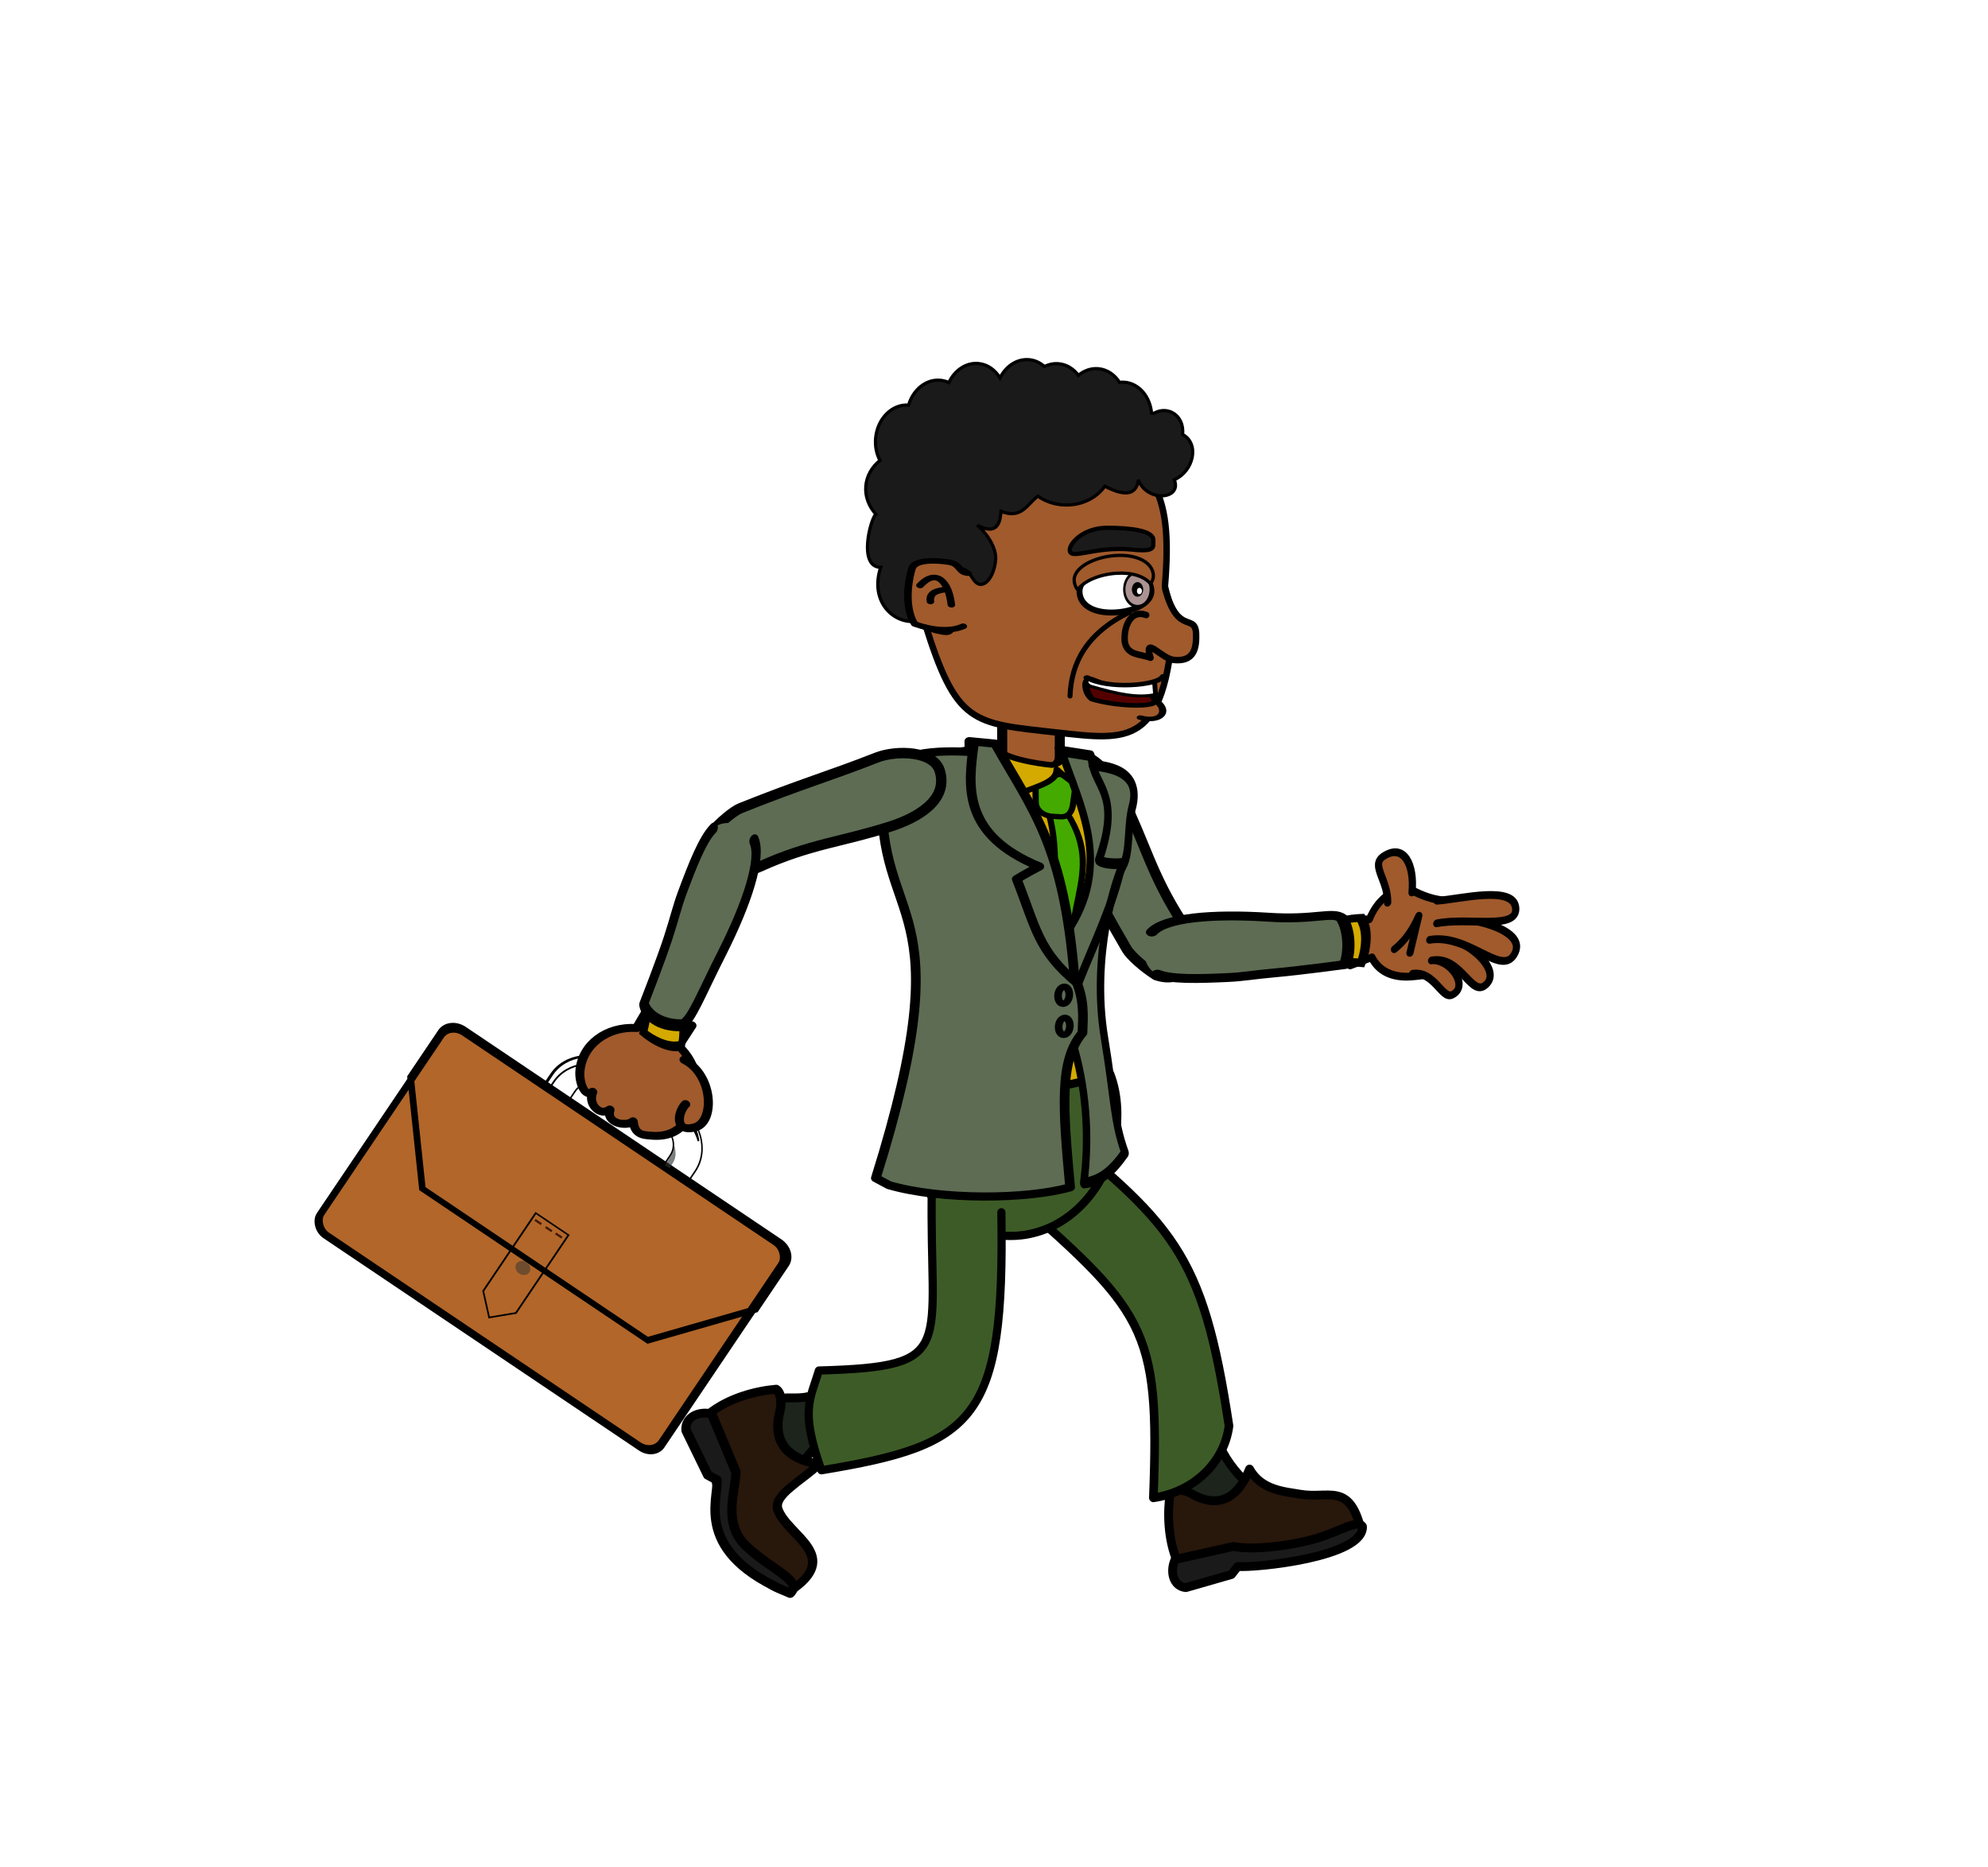 <svg width="1297" height="1218" xmlns="http://www.w3.org/2000/svg">

 <g id="imagebot_2" label="Layer 1">
  <title>Layer 1</title>
  <g id="imagebot_3" label="Layer 1" transform="translate(-88.501 100.708) matrix(2.107 0 0 2.107 1098.53 -468.373)">
   <g id="imagebot_884" transform="matrix(0.889,-0.457,0.457,0.889,-213.304,-12.817)">
    <g id="imagebot_885" display="inline" fill="#90a0fe" stroke-width="1.556" stroke-miterlimit="4" transform="matrix(0.834,-1.313,-1.278,-0.642,282.806,79.599)">
     <path id="imagebot_886" fill="#a05a2c" stroke="#000000" stroke-width="1.556" stroke-linecap="round" stroke-linejoin="round" stroke-miterlimit="4" stroke-dashoffset="0" d="M-342.213,62.361L-342.106,56.98C-338.127,55.729 -334.842,51.786 -336.705,47.611C-341.092,37.779 -335.06,35.945 -343.412,36.071C-348.807,36.153 -352.913,35.185 -353.627,46.669C-353.887,50.85 -352.505,53.891 -349.727,55.73L-351.305,60.193"/>
     <path id="imagebot_887" fill="#a05a2c" stroke="#000000" stroke-width="1.556" stroke-linecap="round" stroke-linejoin="round" stroke-miterlimit="4" stroke-dashoffset="0" d="M-350.425,41.833C-350.966,37.814 -355.943,34.255 -357.379,37.568C-358.281,39.649 -352.52,41.913 -353.084,46.564"/>
     <path id="imagebot_888" fill="#a05a2c" stroke="#000000" stroke-width="1.556" stroke-linecap="round" stroke-linejoin="round" stroke-miterlimit="4" stroke-dashoffset="0" d="M-346.023,41.533C-345.686,36.05 -352.099,27.539 -355.145,30.183C-358.591,33.173 -349.485,36.189 -350.447,42.688"/>
     <path id="imagebot_889" fill="#a05a2c" stroke="#000000" stroke-width="1.556" stroke-linecap="round" stroke-linejoin="round" stroke-miterlimit="4" stroke-dashoffset="0" d="M-342.367,41.314C-341.344,36.633 -344.158,22.755 -349.04,24.719C-354.339,26.85 -345.087,34.968 -346.317,43.496"/>
     <path id="imagebot_890" fill="#a05a2c" stroke="#000000" stroke-width="1.556" stroke-linecap="round" stroke-linejoin="round" stroke-miterlimit="4" stroke-dashoffset="0" d="M-338.507,42.648C-338.233,37.591 -335.479,26.348 -340.158,25.486C-344.573,24.673 -341.827,35.443 -343.035,42.294"/>
     <path id="imagebot_891" fill="#a05a2c" stroke="#000000" stroke-width="1.556" stroke-linecap="round" stroke-linejoin="round" stroke-miterlimit="4" stroke-dashoffset="0" d="M-338.813,53.353C-334.194,53.729 -331.228,57.924 -329.497,55.16C-326.872,50.97 -331.354,48.244 -336.806,48.275"/>
     <path id="imagebot_892" fill="#a05a2c" fill-rule="nonzero" stroke="#000000" stroke-width="1.556" stroke-linecap="round" stroke-linejoin="round" stroke-miterlimit="4" stroke-dashoffset="0" d="M-348.129,50.961C-346.693,49.103 -344.579,47.524 -341.484,46.347L-348.891,47.525"/>
    </g>
    <g id="imagebot_893" transform="translate(-455.167,-499.74)">
     <g id="imagebot_894" fill="#ffdd55" stroke-width="10.04" stroke-miterlimit="4" transform="matrix(-0.085,0.221,-0.299,-0.066,485.881,582.734)">
      <path id="imagebot_895" fill="#d4aa00" fill-rule="evenodd" stroke="#000000" stroke-width="10.04" stroke-miterlimit="4" d="M1799.677,-149.709C1826.197,-159.141 1857.261,-145.208 1857.261,-145.208C1857.261,-145.208 1847.287,-124.447 1848.91,-112.757C1835.288,-104.181 1812.496,-106.226 1795.026,-115.542C1798.006,-130.615 1795.068,-133.5 1799.677,-149.709z"/>
     </g>
     <path id="imagebot_896" fill="#5d6c53" stroke="#000000" stroke-width="3.222" stroke-linecap="round" stroke-linejoin="round" stroke-miterlimit="4" d="M317.668,903.6C327.213,903.926 329.192,915.023 329.042,923.624C328.767,939.411 326.126,948.806 327.816,965.994C328.702,975.007 321.363,985.457 313.15,977.101C310.784,973.076 308.871,968.078 308.745,965.709C307.651,945.215 308.227,936.674 307.482,920.807C307.172,914.209 311.141,903.377 317.668,903.6z"/>
     <g id="imagebot_897" fill="#916f8a" transform="matrix(0.459,-0.167,0.321,0.418,-289.203,964.565)">
      <path id="imagebot_898" fill="#5d6c53" stroke="#000000" stroke-width="0" stroke-linecap="round" stroke-linejoin="round" stroke-miterlimit="4" d="M1081.462,510.83C1066.144,518.276 1054.718,498.788 1044.631,486.364C1036.961,476.917 1033.26,473.75 1028.285,466.834C1019.384,454.459 1010.879,442.141 1010.252,433.471C1009.629,424.874 1021.968,413.329 1034.115,413.457C1046.597,413.589 1062.177,432.885 1075.809,459.388C1094.221,495.982 1092.98,505.232 1081.462,510.83z"/>
      <path id="imagebot_899" fill="#5d6c53" stroke="#000000" stroke-width="6.506" stroke-linecap="round" stroke-linejoin="round" stroke-miterlimit="4" d="M1034.116,413.355C1046.599,413.488 1062.179,432.783 1075.811,459.287C1087.422,482.364 1097.982,486.11 1096.313,493.38C1090.87,502.753 1076.59,512.328 1069.258,514.179C1069.258,514.179 1052.805,496.328 1044.633,486.262C1036.963,476.815 1033.261,473.648 1028.287,466.732C1019.385,454.357 1010.881,442.04 1010.254,433.37"/>
     </g>
    </g>
   </g>
   <g id="imagebot_900">
    <g id="imagebot_901" transform="matrix(1,0,0,0.842,-588.936,207.899)">
     <g id="imagebot_902" display="inline" fill="#ffccaa" transform="matrix(1.019,0,0,1.019,2121.905,-1827.922)">
      <path id="imagebot_903" fill="#d4aa00" fill-rule="nonzero" stroke="#000000" stroke-width="3.055" stroke-linecap="round" stroke-linejoin="round" stroke-miterlimit="4" stroke-dashoffset="0" d="M-1644.365,2168.358C-1655.498,2182.066 -1679.841,2181.566 -1691.803,2168.358C-1703.764,2155.15 -1696.891,2138.412 -1691.803,2122.464C-1686.466,2105.74 -1686.871,2093.139 -1691.803,2076.57C-1696.61,2060.418 -1713.908,2037.787 -1697.689,2030.676C-1680.926,2023.326 -1658.944,2022.896 -1642.403,2030.676C-1626.252,2038.273 -1638.652,2060.779 -1644.365,2076.57C-1650.776,2094.285 -1648.569,2107.333 -1644.365,2122.464C-1638.884,2142.194 -1635.159,2157.022 -1644.365,2168.358z"/>
      <path id="imagebot_904" fill="#a05a2c" fill-rule="nonzero" stroke="#000000" stroke-width="3.055" stroke-linecap="round" stroke-linejoin="round" stroke-miterlimit="4" stroke-dashoffset="0" d="M-1670.277,2028.253L-1670.277,1996.045C-1670.277,1994.117 -1666.375,1992.566 -1661.528,1992.566C-1656.681,1992.566 -1652.779,1994.117 -1652.779,1996.045L-1652.779,2028.253C-1653.063,2033.802 -1660.315,2032.383 -1670.277,2028.253z"/>
     </g>
     <g id="imagebot_905" stroke-width="1.931" stroke-miterlimit="4" transform="matrix(1.003,0,0.007,1,496.027,-288.726)">
      <path id="imagebot_906" fill="#44aa00" fill-rule="evenodd" stroke="#000000" stroke-width="1.931" stroke-miterlimit="4" d="M-65.841,546.304C-58.682,572.506 -70.871,613.574 -70.871,613.574C-68.626,623.327 -63.933,629.469 -58.637,635.538C-57.534,631.772 -58.572,629.15 -56.491,620.57C-65.402,582.756 -45.731,571.624 -60.942,545.874L-65.841,546.304z"/>
      <path id="imagebot_907" clip-rule="nonzero" fill="#44aa00" fill-rule="nonzero" stroke="#000000" stroke-width="1.931" stroke-linecap="round" stroke-linejoin="round" stroke-miterlimit="4" stroke-dashoffset="0" d="M-65.545,534.399L-61.883,533.879C-60.446,533.675 -56.811,536.613 -57.14,539.244L-57.829,544.769C-58.197,547.712 -59.26,549.627 -61.883,549.44L-64.319,549.267C-66.942,549.08 -69.369,547.048 -69.369,544.075L-69.369,539.244C-69.369,536.272 -68.152,534.769 -65.545,534.399z"/>
     </g>
     <path id="imagebot_908" fill="#d4aa00" stroke="#000000" stroke-width="2.078" stroke-linecap="round" stroke-linejoin="round" stroke-miterlimit="4" d="M417.425,234.053C406.409,239.579 409.582,251.093 414.518,264.286C416.333,250.104 436.987,251.646 436.799,243.33C442.368,249.761 445.385,247.517 445.814,262.83C448.386,251.791 449.921,238.728 437.135,235.345C439.836,240.667 436.971,241.334 435.357,241.698C431.799,241.335 418.093,239.117 417.425,234.053z"/>
    </g>
    <g id="imagebot_909" transform="matrix(0.996,0.092,-0.092,0.996,-539.414,225.268)">
     <g id="imagebot_910">
      <g id="imagebot_911" stroke-width="2" stroke-miterlimit="4" transform="translate(75.269,-0.009)">
       <path id="imagebot_912" fill="#a05a2c" stroke="#000000" stroke-width="2" stroke-linecap="round" stroke-linejoin="round" stroke-miterlimit="4" d="M326.471,139.668C300.115,139.177 295.316,140.175 282.59,109.468C282.59,109.468 270.068,103.898 270.052,94.307C270.014,69.393 268.53,49.562 316.538,49.1C349.096,48.787 355.349,62.106 355.619,91.226C355.632,92.619 359.282,100.416 359.258,101.889C360.146,141.045 348.627,140.081 326.471,139.668z"/>
       <path id="imagebot_913" fill="#a05a2c" fill-rule="evenodd" stroke="#000000" stroke-width="2" stroke-linecap="round" stroke-linejoin="round" stroke-miterlimit="4" d="M350.671,100.905C345.607,99.536 344.017,105.334 344.827,109.721C345.977,114.018 349.987,113.045 353.223,113.963C350.307,106.999 356.593,113.863 360.382,113.966C365.875,114.044 367.083,110.877 366.711,106.483C366.214,97.906 361.336,107.199 355.885,92.523"/>
      </g>
      <path id="imagebot_914" fill="#1a1a1a" stroke="#000000" stroke-width="0.998" d="M432.032,44.201C432.032,38.082 426.531,35.767 422.699,38.414C422.459,38.58 422.118,38.438 421.833,38.47C420.919,33.487 417.189,29.752 412.719,29.752C412.164,29.752 411.62,29.815 411.092,29.931C409.386,27.721 406.942,26.327 404.218,26.327C401.93,26.327 399.837,27.308 398.212,28.93C396.544,27.07 394.305,25.923 391.835,25.923C390.271,25.923 388.8,26.385 387.507,27.192C386.078,26.138 384.401,25.52 382.595,25.52C378.831,25.52 375.597,28.168 374.121,31.975C372.409,29.628 369.889,28.139 367.07,28.139C363.219,28.139 359.918,30.907 358.491,34.859C357.637,34.554 356.733,34.386 355.797,34.386C351.371,34.386 347.673,38.05 346.713,42.957C341.615,43.037 337.5,47.96 337.5,54.033C337.5,56.591 338.237,58.939 339.462,60.814C337.202,63.039 335.837,65.909 335.837,69.044C335.837,72.303 337.319,75.268 339.739,77.527C338.283,78.865 335.589,94.32 342.733,93.755C340.396,103.948 347.314,110.104 353.948,109.569C355.743,111.098 364.054,112.948 365.712,112.054C368.409,110.596 363.206,111.405 365.595,101.337C365.685,100.961 365.644,100.496 365.509,99.989C370.092,99.128 363.603,95.665 365.418,91.937C367.999,92.727 368.195,90.32 371.501,94.654C374.484,98.565 377.97,94.326 377.97,88.204C377.97,84.307 374.068,79.81 371.276,78.015C378.368,80.986 378.236,75.632 378.236,73.075C384.866,74.943 385.985,70.209 389.142,67.35C391.352,68.586 393.961,69.313 396.767,69.313C402.346,69.313 407.168,66.48 409.533,62.352C414.967,64.583 419.481,64.871 419.686,59.457C422.957,66.214 433.832,64.3 430.743,58.392C436.52,55.181 437.57,46.537 432.032,44.201z"/>
      <g id="imagebot_915" display="inline" fill="#a05a2c" stroke-width="3.379" stroke-miterlimit="4" transform="matrix(0.694,0,0,0.505,285.75,-84.286)">
       <path id="imagebot_916" fill="#a05a2c" fill-rule="evenodd" stroke="#000000" stroke-width="3.379" stroke-linecap="round" stroke-linejoin="round" stroke-miterlimit="4" d="M121.035,351.182C116.821,351.401 117.617,346.04 112.094,345.546C105.998,345.001 96.82,345.93 96.042,351.588C94.457,362.442 94.885,377.089 99.556,385.232C107.927,388.124 115.936,387.957 121.236,383.842"/>
       <path id="imagebot_917" fill="#a05a2c" fill-rule="evenodd" stroke="#000000" stroke-width="3.379" stroke-linecap="round" stroke-linejoin="round" stroke-miterlimit="4" d="M100.318,361.41C106.594,350.22 112.738,356.553 115.039,371.414"/>
       <path id="imagebot_918" fill="#a05a2c" fill-rule="evenodd" stroke="#000000" stroke-width="3.379" stroke-linecap="round" stroke-miterlimit="4" d="M105.605,370.6C104.632,365.066 108.319,363.512 111.914,362.423"/>
      </g>
     </g>
     <path id="imagebot_919" fill="none" fill-rule="evenodd" stroke="#000000" stroke-width="1.553" stroke-linecap="round" stroke-linejoin="round" stroke-miterlimit="4" d="M420.7,100.494C408.107,108.192 404.206,117.661 404.767,128.04"/>
    </g>
    <g id="imagebot_920" transform="matrix(0.963,-0.269,0.269,0.963,-707.902,143.552)">
     <path id="imagebot_921" fill="#1c241c" fill-rule="nonzero" stroke="#000000" stroke-width="2.737" stroke-linecap="round" stroke-linejoin="round" stroke-miterlimit="4" stroke-dashoffset="0" d="M438.584,621.616C439.605,633.79 435.921,633.66 440.327,647.325C446.631,650.473 458.968,648.312 464.809,643.537C463.081,641.974 454.783,632.397 454.763,619.653C448.729,617.742 441.839,619.481 438.584,621.616z"/>
     <path id="imagebot_922" fill="#28170b" stroke="#000000" stroke-width="2.737" stroke-linecap="round" stroke-linejoin="round" stroke-miterlimit="4" stroke-dashoffset="0" d="M490.296,660.843C490.777,645.737 483.105,649.144 475.122,645.335C470.917,643.329 463.802,640.951 462.105,633.612C452.835,645.787 445.07,638.567 442.433,635.845C442.433,635.845 438.834,632.611 436.519,633.927C434.033,639.432 431.778,647.728 432.88,655.478C442.891,657.248 481.522,662.035 490.296,660.843z"/>
     <path id="imagebot_923" fill="#1a1a1a" stroke="#000000" stroke-width="2.737" stroke-linecap="round" stroke-linejoin="round" stroke-miterlimit="4" stroke-dashoffset="0" d="M450.878,655.349L432.379,654.377C429.797,657.386 429.45,662.202 433.221,663.665L447.904,663.558L450.452,661.678C455.585,663.61 488.836,669.415 490.999,660.154C490.159,657.374 483.496,659.978 474.86,659.866C466.673,659.759 455.903,657.967 450.878,655.349L450.878,655.349z"/>
    </g>
    <path id="imagebot_924" fill="#3d5b27" fill-rule="nonzero" stroke="#000000" stroke-width="2.675" stroke-linecap="round" stroke-linejoin="round" stroke-miterlimit="4" stroke-dashoffset="0" d="M-158.519,519.411C-115.92,553.75 -107.065,561.596 -98.82,616.05C-100.329,627.634 -109.982,636.54 -122.238,638.321C-120.196,584.791 -124.648,580.755 -169.047,542.039"/>
    <path id="imagebot_925" clip-rule="nonzero" fill="#3d5b27" fill-rule="nonzero" stroke="#000000" stroke-width="2.551" stroke-linecap="round" stroke-linejoin="round" stroke-miterlimit="4" stroke-dashoffset="0" d="M-197.459,506.994C-201.494,518.185 -199.365,532.259 -193.427,541.394C-184.616,555.314 -169.797,559.998 -157.031,555.659C-147.071,552.394 -137.607,542.859 -134.458,529.037C-132.857,521.856 -132.981,513.682 -135.631,506.994C-156.24,513.446 -176.85,515.173 -197.459,506.994z"/>
    <g id="imagebot_926" transform="matrix(0.676,0.543,-0.629,0.7,-227.589,-17.751)">
     <path id="imagebot_927" fill="#1c241c" fill-rule="nonzero" stroke="#000000" stroke-width="3.114" stroke-linecap="round" stroke-linejoin="round" stroke-miterlimit="4" stroke-dashoffset="0" d="M484.114,513.932C479.299,525.996 471.334,521.294 469.461,536.655C474.76,543.145 489.177,547.992 497.828,546.745C496.716,544.304 491.88,531.136 498.057,519.092C494.073,514.716 489.528,512.588 484.114,513.932z"/>
     <path id="imagebot_928" fill="#28170b" stroke="#000000" stroke-width="3.114" stroke-linecap="round" stroke-linejoin="round" stroke-miterlimit="4" stroke-dashoffset="0" d="M522.59,573.248C528.58,553.138 508.799,559.429 500.007,554.681C495.123,552.044 499.372,542.428 500.068,534.394C485.056,542.729 478.751,532.308 476.708,528.499C476.708,528.499 473.744,523.781 470.617,524.139C465.784,528.613 460.212,535.97 458.687,544.169C466.675,554.828 504.644,583.242 522.59,573.248L522.59,573.248z"/>
     <path id="imagebot_929" fill="#1a1a1a" stroke="#000000" stroke-width="3.114" stroke-linecap="round" stroke-linejoin="round" stroke-miterlimit="4" stroke-dashoffset="0" d="M479.802,553.649L459.516,543.758C455.359,545.441 452.942,549.969 456.545,553.218L473.017,560.214L476.66,559.613C481.588,563.978 487.526,583.513 523.329,573.58C523.56,567.773 513.593,571.311 500.851,570.617C488.368,569.938 484.322,558.631 479.803,553.649L479.802,553.649z"/>
    </g>
    <path id="imagebot_930" fill="#3d5b27" fill-rule="nonzero" stroke="#000000" stroke-width="2.534" stroke-linecap="round" stroke-linejoin="round" stroke-miterlimit="4" stroke-dashoffset="0" d="M-190.836,542.065C-191.759,592.333 -182.255,597.647 -225.8,598.897C-228.579,608 -231.598,611.273 -225.026,629.788C-177.31,621.895 -168.265,614.391 -169.304,549.886"/>
    <g id="imagebot_931" transform="matrix(1,0,0,0.842,-708.462,196.648)">
     <g id="imagebot_932">
      <g id="imagebot_933" fill="#916f8a" stroke-width="3.688" stroke-miterlimit="4" transform="matrix(-0.494,0,0.029,0.841,847.036,335.778)">
       <path id="imagebot_934" fill="#5d6c53" fill-rule="evenodd" stroke="#000000" stroke-width="4.654" stroke-linecap="round" stroke-linejoin="round" stroke-miterlimit="4" d="M576.708,86.826C571.509,65.702 572.963,44.175 580.03,25.647C586.848,7.77 575.594,-17.8 580.593,-23.418C550.231,-52.969 569.462,-77.879 579.586,-102.07L561.187,-100.054L560.565,-95.996C553.823,-95.164 528.953,-94.659 536.702,-77.35C540.205,-69.571 538.99,-57.904 543.738,-52.38C548.98,-46.281 566.35,-12.605 559.966,23.352C555.129,50.591 556.415,59.623 550.013,73.598C558.159,81.225 565.942,86.048 576.708,86.826z"/>
       <path id="imagebot_935" fill="none" fill-rule="evenodd" stroke="#000000" stroke-width="4.654" stroke-linecap="round" stroke-linejoin="round" stroke-miterlimit="4" d="M560.427,-95.832C557.652,-85.947 543.858,-81.27 558.994,-54.358C556.195,-52.819 548.586,-52.643 544.521,-52.961C550.177,-36.332 565.048,-16.537 574.197,-1.817"/>
      </g>
      <g id="imagebot_936" transform="translate(-102.962,-0.434)">
       <path id="imagebot_937" fill="#5d6c53" fill-rule="evenodd" stroke="#000000" stroke-width="3" stroke-linecap="round" stroke-linejoin="round" stroke-miterlimit="4" d="M607.337,410C623.515,415.581 650.101,415.269 663.408,410.78C661.214,382.241 659.927,364.033 667.233,353.992C667.424,348.01 667.943,341.471 664.742,333.473C661.43,284.738 651.87,272.315 640.167,247.617L632.202,246.708L632.233,250.646C619.635,249.876 605.738,251.145 605.202,263.829C603.426,316.517 630.859,302.688 603.255,407.402L607.337,410z"/>
       <path id="imagebot_938" fill="none" fill-rule="evenodd" stroke="#000000" stroke-width="3" stroke-linecap="round" stroke-linejoin="round" stroke-miterlimit="4" d="M633.573,247.941C631.849,263.072 629.843,281.109 653.863,292.8C650.011,295.153 646.885,297.443 646.885,297.443C652.814,315.208 653.408,323.836 665.74,335.824"/>
      </g>
     </g>
     <ellipse id="imagebot_939" clip-rule="nonzero" fill="#5d6c53" fill-rule="nonzero" stroke="#000000" stroke-width="2.356" stroke-linecap="round" stroke-linejoin="round" stroke-miterlimit="4" stroke-dashoffset="0" cx="575.159" cy="351.507" rx="1.739" ry="3.128" transform="matrix(1,0,-0.047,0.999,0,0)"/>
     <ellipse id="imagebot_940" clip-rule="nonzero" fill="#5d6c53" fill-rule="nonzero" stroke="#000000" stroke-width="2.356" stroke-linecap="round" stroke-linejoin="round" stroke-miterlimit="4" stroke-dashoffset="0" cx="574.433" cy="340.054" rx="1.739" ry="3.128" transform="matrix(1,0,-0.047,0.999,0,0)"/>
    </g>
    <path id="imagebot_941" fill="#ffffff" stroke="#000000" stroke-width="1.837" stroke-linecap="round" stroke-linejoin="round" stroke-miterlimit="4" d="M-135.21,364.176C-141.357,364.182 -145.099,361.597 -145.109,357.607C-145.119,353.617 -139.315,350.635 -133.168,350.626C-127.021,350.62 -122.856,353.582 -122.836,357.584C-122.836,361.585 -129.064,364.173 -135.21,364.176z"/>
    <path id="imagebot_942" fill="#1a1a1a" stroke="#000000" stroke-width="1.307" stroke-linecap="round" stroke-linejoin="round" stroke-miterlimit="4" d="M-128.745,344.694C-121.407,345.465 -122.315,343.916 -122.237,341.791C-122.128,338.85 -129.14,337.934 -136.498,337.928C-143.857,337.928 -148.105,342.621 -148.129,344.755C-148.226,348.243 -140.338,343.474 -128.745,344.697L-128.745,344.694z"/>
    <g id="imagebot_943" display="inline" transform="matrix(0.274,0,0,0.352,-443.404,509.88)">
     <g id="imagebot_944" transform="translate(-19.865,-8.662)">
      <circle id="imagebot_945" fill="#ac9393" stroke="#000000" stroke-width="2.63" stroke-miterlimit="4" cx="1174.108" cy="-425.614" r="14.972"/>
      <circle id="imagebot_946" stroke-width="0.553" stroke-miterlimit="4" cx="1174.108" cy="-425.609" r="6.417"/>
      <circle id="imagebot_947" fill="#ffffff" stroke-width="0.553" stroke-miterlimit="4" cx="1176.252" cy="-424.188" r="2.819"/>
     </g>
    </g>
    <path id="imagebot_948" fill="#a05a2c" stroke="#000000" stroke-width="1.017" stroke-linecap="round" stroke-linejoin="round" stroke-miterlimit="4" d="M-133.904,346.518C-140.675,346.948 -146.942,350.29 -146.761,354.232C-146.71,355.336 -146.329,356.305 -145.677,357.128C-143.77,354.403 -138.874,352.347 -133.666,352.016C-128.766,351.708 -124.955,353.013 -123.143,355.251C-122.528,354.461 -122.185,353.603 -122.224,352.689C-122.417,348.736 -127.133,346.092 -133.904,346.518z"/>
    <g id="imagebot_949" display="inline" stroke-width="1.944" stroke-miterlimit="4" transform="matrix(1.145,-0.052,0.077,0.713,31.327,438.478)">
     <path id="imagebot_950" fill="#a05a2c" stroke="#000000" stroke-width="1.944" stroke-linecap="round" stroke-linejoin="round" stroke-miterlimit="4" stroke-dashoffset="0" d="M-133.068,-68.285C-127.784,-65.567 -125.038,-70.354 -128.067,-74.799"/>
     <path id="imagebot_951" fill="#550000" stroke="#000000" stroke-width="1.944" stroke-linecap="square" stroke-linejoin="round" stroke-miterlimit="4" stroke-dashoffset="0" d="M-129.454,-81.987C-135.749,-78.668 -140.052,-82.134 -144.525,-85.443C-147.28,-88.079 -147.444,-79.892 -145.398,-77.152C-139.839,-73.884 -129.596,-72.135 -128.466,-75.038L-130.24,-82.531"/>
     <path id="imagebot_952" fill="#ffffff" stroke="#000000" stroke-width="1.296" stroke-linecap="round" stroke-linejoin="round" stroke-miterlimit="4" stroke-dashoffset="0" d="M-128.193,-83.443L-128.272,-77.976C-133.211,-76.603 -138.601,-78.935 -145.445,-82.739C-147.241,-83.737 -146.788,-86.32 -145.419,-86.32C-140.006,-81.822 -134.052,-81.801 -128.193,-83.443L-128.193,-83.443z"/>
     <path id="imagebot_953" fill="none" stroke="#000000" stroke-width="1.944" stroke-linecap="round" stroke-linejoin="round" stroke-miterlimit="4" stroke-dashoffset="0" d="M-125.601,-85.696C-127.279,-81.822 -141.045,-80.885 -146.232,-86.647"/>
    </g>
   </g>
   <g id="imagebot_954" transform="matrix(0.462,0.311,-0.269,0.399,-238.298,338.155)">
    <rect id="imagebot_955" fill="#b26629" stroke="#000000" stroke-width="2" stroke-miterlimit="4" ry="9.719" height="159" width="231" y="382.36" x="1"/>
    <path id="imagebot_956" fill="url(#imagebot_39)" stroke="#000000" stroke-width="3.863" stroke-miterlimit="4" d="M10.719,380.38C5.334,380.38 1,384.714 1,390.099L1,425.24L41,480.381L192,480.381L232,425.24L232,390.099C232,384.714 227.666,380.38 222.281,380.38L10.721,380.38L10.719,380.38z"/>
    <rect id="imagebot_957" fill="none" stroke="#000000" stroke-width="3.863" stroke-miterlimit="4" ry="9.598" height="157.01" width="228.11" y="382.36" x="1.994"/>
    <path id="imagebot_958" fill="url(#imagebot_36)" stroke="#000000" stroke-width="0.871" d="M93.961,343.87C77.758,343.87 64.716,356.911 64.716,373.115L64.716,380.433L81.12,380.433L81.12,373.496C81.12,366.166 87.011,360.248 94.341,360.248L131.72,360.248C139.05,360.248 144.941,366.166 144.941,373.496L144.941,380.433L161.345,380.433L161.345,373.115C161.345,356.912 148.304,343.87 132.1,343.87L93.96,343.87L93.961,343.87z"/>
    <path id="imagebot_959" fill="url(#imagebot_34)" stroke="#000000" d="M93.781,344.43C78.06,344.43 65.407,357.083 65.407,372.804L65.407,379.904L68.363,379.904L68.363,376.183C68.363,360.462 81.016,347.808 96.737,347.808L133.742,347.808C141.453,347.808 148.434,350.849 153.538,355.806C148.373,348.891 140.12,344.43 130.786,344.43L93.781,344.43L93.781,344.43z"/>
    <path id="imagebot_960" opacity="0.624" fill="#2e3436" d="M145.47,376.56C145.47,372.06 145.169,370.234 144.066,368.058C143.757,367.448 143.595,366.949 143.707,366.949C144.152,366.949 146.337,369.672 147.075,371.148C148.208,373.411 148.517,374.877 148.517,377.986L148.517,380.66L146.993,380.66L145.47,380.66L145.47,376.56L145.47,376.56z"/>
    <g id="imagebot_961" transform="translate(16,18)">
     <path id="imagebot_962" fill="url(#imagebot_31)" stroke="#000000" d="M84.853,434.67L106.773,434.67L106.773,495.159L95.813,507.159L84.853,495.159L84.853,434.67z"/>
     <rect id="imagebot_963" fill="#431905" height="1.414" width="4.243" y="437.89" x="86.621"/>
     <rect id="imagebot_964" fill="#431905" height="1.414" width="4.243" y="437.89" x="93.737"/>
     <rect id="imagebot_965" fill="#431905" height="1.414" width="4.243" y="437.71" x="100.32"/>
    </g>
    <path id="imagebot_966" fill="url(#imagebot_24)" stroke="url(#imagebot_25)" d="M102.806,468.42C98.247,468.42 94.581,472.086 94.581,476.645L94.581,498.739C94.581,503.298 98.247,506.964 102.806,506.964L121.006,506.964C125.565,506.964 129.231,503.298 129.231,498.739L129.231,476.645C129.231,472.086 125.565,468.42 121.006,468.42L102.806,468.42zM105.672,474.479L118.141,474.479C121.267,474.479 123.785,476.997 123.785,480.123L123.785,495.261C123.785,498.387 121.267,500.905 118.141,500.905L105.672,500.905C102.546,500.905 100.028,498.387 100.028,495.261L100.028,480.123C100.028,476.997 102.546,474.479 105.672,474.479z"/>
    <circle id="imagebot_967" fill="#704c2e" stroke="url(#imagebot_22)" stroke-width="0.864" cx="112.001" cy="486.614" r="4.318"/>
    <path id="imagebot_968" opacity="0.643" fill="url(#imagebot_20)" d="M101.031,486.47L101.031,498.314L121.875,498.314L121.875,486.47L116.281,486.47C116.283,486.523 116.312,486.572 116.312,486.626C116.312,489.011 114.385,490.939 112,490.939C109.615,490.939 107.687,489.011 107.687,486.626C107.687,486.572 107.717,486.523 107.719,486.47L101.031,486.47L101.031,486.47z"/>
    <path id="imagebot_969" fill="url(#imagebot_17)" stroke="url(#imagebot_18)" stroke-width="1.048" d="M111.625,482.38C110.747,482.38 109.947,482.69 109.281,483.224L109.281,499.63C109.281,501.001 110.378,502.099 111.75,502.099C113.122,502.099 114.219,501.001 114.219,499.63L114.219,483.442C113.512,482.782 112.611,482.382 111.625,482.382L111.625,482.38z"/>
   </g>
   <g id="imagebot_970">
    <g id="imagebot_971" display="inline" fill="#90a0fe" stroke-width="1.556" stroke-miterlimit="4" transform="matrix(1.707,0.628,0.555,-1.447,360.097,532.41)">
     <path id="imagebot_972" fill="#a05a2c" stroke="#000000" stroke-width="1.556" stroke-linecap="round" stroke-linejoin="round" stroke-miterlimit="4" stroke-dashoffset="0" d="M-328.928,-114.813L-329.799,-119.606C-327.266,-120.852 -325.266,-123.144 -324.5,-126.091C-323.105,-131.461 -323.512,-136.763 -328.819,-138.382C-329.197,-138.497 -329.647,-138.674 -330.118,-138.714C-330.902,-138.781 -331.744,-138.47 -332.405,-136.876C-333.135,-138.403 -336.696,-139.219 -336.815,-136.27C-337.978,-138.372 -340.756,-136.798 -340.639,-134.128C-341.448,-135.889 -343.387,-133.419 -343.946,-131.144C-345.201,-126.035 -342.429,-120.861 -337.561,-119.149L-336.846,-114.185"/>
     <path id="imagebot_973" fill="#a05a2c" stroke="#000000" stroke-width="1.556" stroke-linecap="round" stroke-linejoin="round" stroke-miterlimit="4" stroke-dashoffset="0" d="M-325.119,-130.03C-325.886,-131.883 -325.279,-136.376 -322.19,-133.715C-319.374,-131.29 -322.538,-122.579 -328.08,-121.863"/>
    </g>
    <g id="imagebot_974" transform="matrix(0.322,0.947,-0.947,0.322,584.806,-105.607)">
     <g id="imagebot_975" fill="#ffdd55" stroke-width="10.04" stroke-miterlimit="4" transform="matrix(-0.111,0.178,-0.283,-0.081,454.412,669.408)">
      <path id="imagebot_976" fill="#d4aa00" fill-rule="evenodd" stroke="#000000" stroke-width="10.04" stroke-miterlimit="4" d="M1799.677,-149.709C1826.197,-159.141 1857.261,-145.208 1857.261,-145.208C1857.261,-145.208 1847.287,-124.447 1848.91,-112.757C1835.288,-104.181 1812.496,-106.226 1795.026,-115.542C1798.006,-130.615 1795.068,-133.5 1799.677,-149.709z"/>
     </g>
     <path id="imagebot_977" fill="#5d6c53" stroke="#000000" stroke-width="3.222" stroke-linecap="round" stroke-linejoin="round" stroke-miterlimit="4" d="M242.238,898.819C251.782,899.145 253.761,910.242 253.611,918.843C253.336,934.63 250.696,944.025 252.385,961.213C253.271,970.226 245.932,980.676 237.72,972.32C235.353,968.295 233.441,963.297 233.314,960.927C232.22,940.434 232.796,931.893 232.051,916.025C231.741,909.428 235.711,898.595 242.238,898.819z"/>
     <g id="imagebot_978" fill="#916f8a" transform="matrix(0.486,-0.045,0.205,0.485,-343.263,806.243)">
      <path id="imagebot_979" fill="#5d6c53" stroke="#000000" stroke-width="0" stroke-linecap="round" stroke-linejoin="round" stroke-miterlimit="4" d="M1081.462,510.83C1066.144,518.276 1054.718,498.788 1044.631,486.364C1036.961,476.917 1033.26,473.75 1028.285,466.834C1019.384,454.459 1010.879,442.141 1010.252,433.471C1009.629,424.874 1021.968,413.329 1034.115,413.457C1046.597,413.589 1062.177,432.885 1075.809,459.388C1094.221,495.982 1092.98,505.232 1081.462,510.83z"/>
      <path id="imagebot_980" fill="#5d6c53" stroke="#000000" stroke-width="6.506" stroke-linecap="round" stroke-linejoin="round" stroke-miterlimit="4" d="M1034.116,413.355C1046.599,413.488 1062.179,432.783 1075.811,459.287C1087.422,482.364 1095.709,493.386 1094.04,500.656C1084.149,513.656 1072.474,518.001 1066.583,516.478C1066.583,516.478 1052.805,496.328 1044.633,486.262C1036.963,476.815 1033.261,473.648 1028.287,466.732C1019.385,454.357 1010.881,442.04 1010.254,433.37"/>
     </g>
    </g>
   </g>
  </g>
 </g>
</svg>